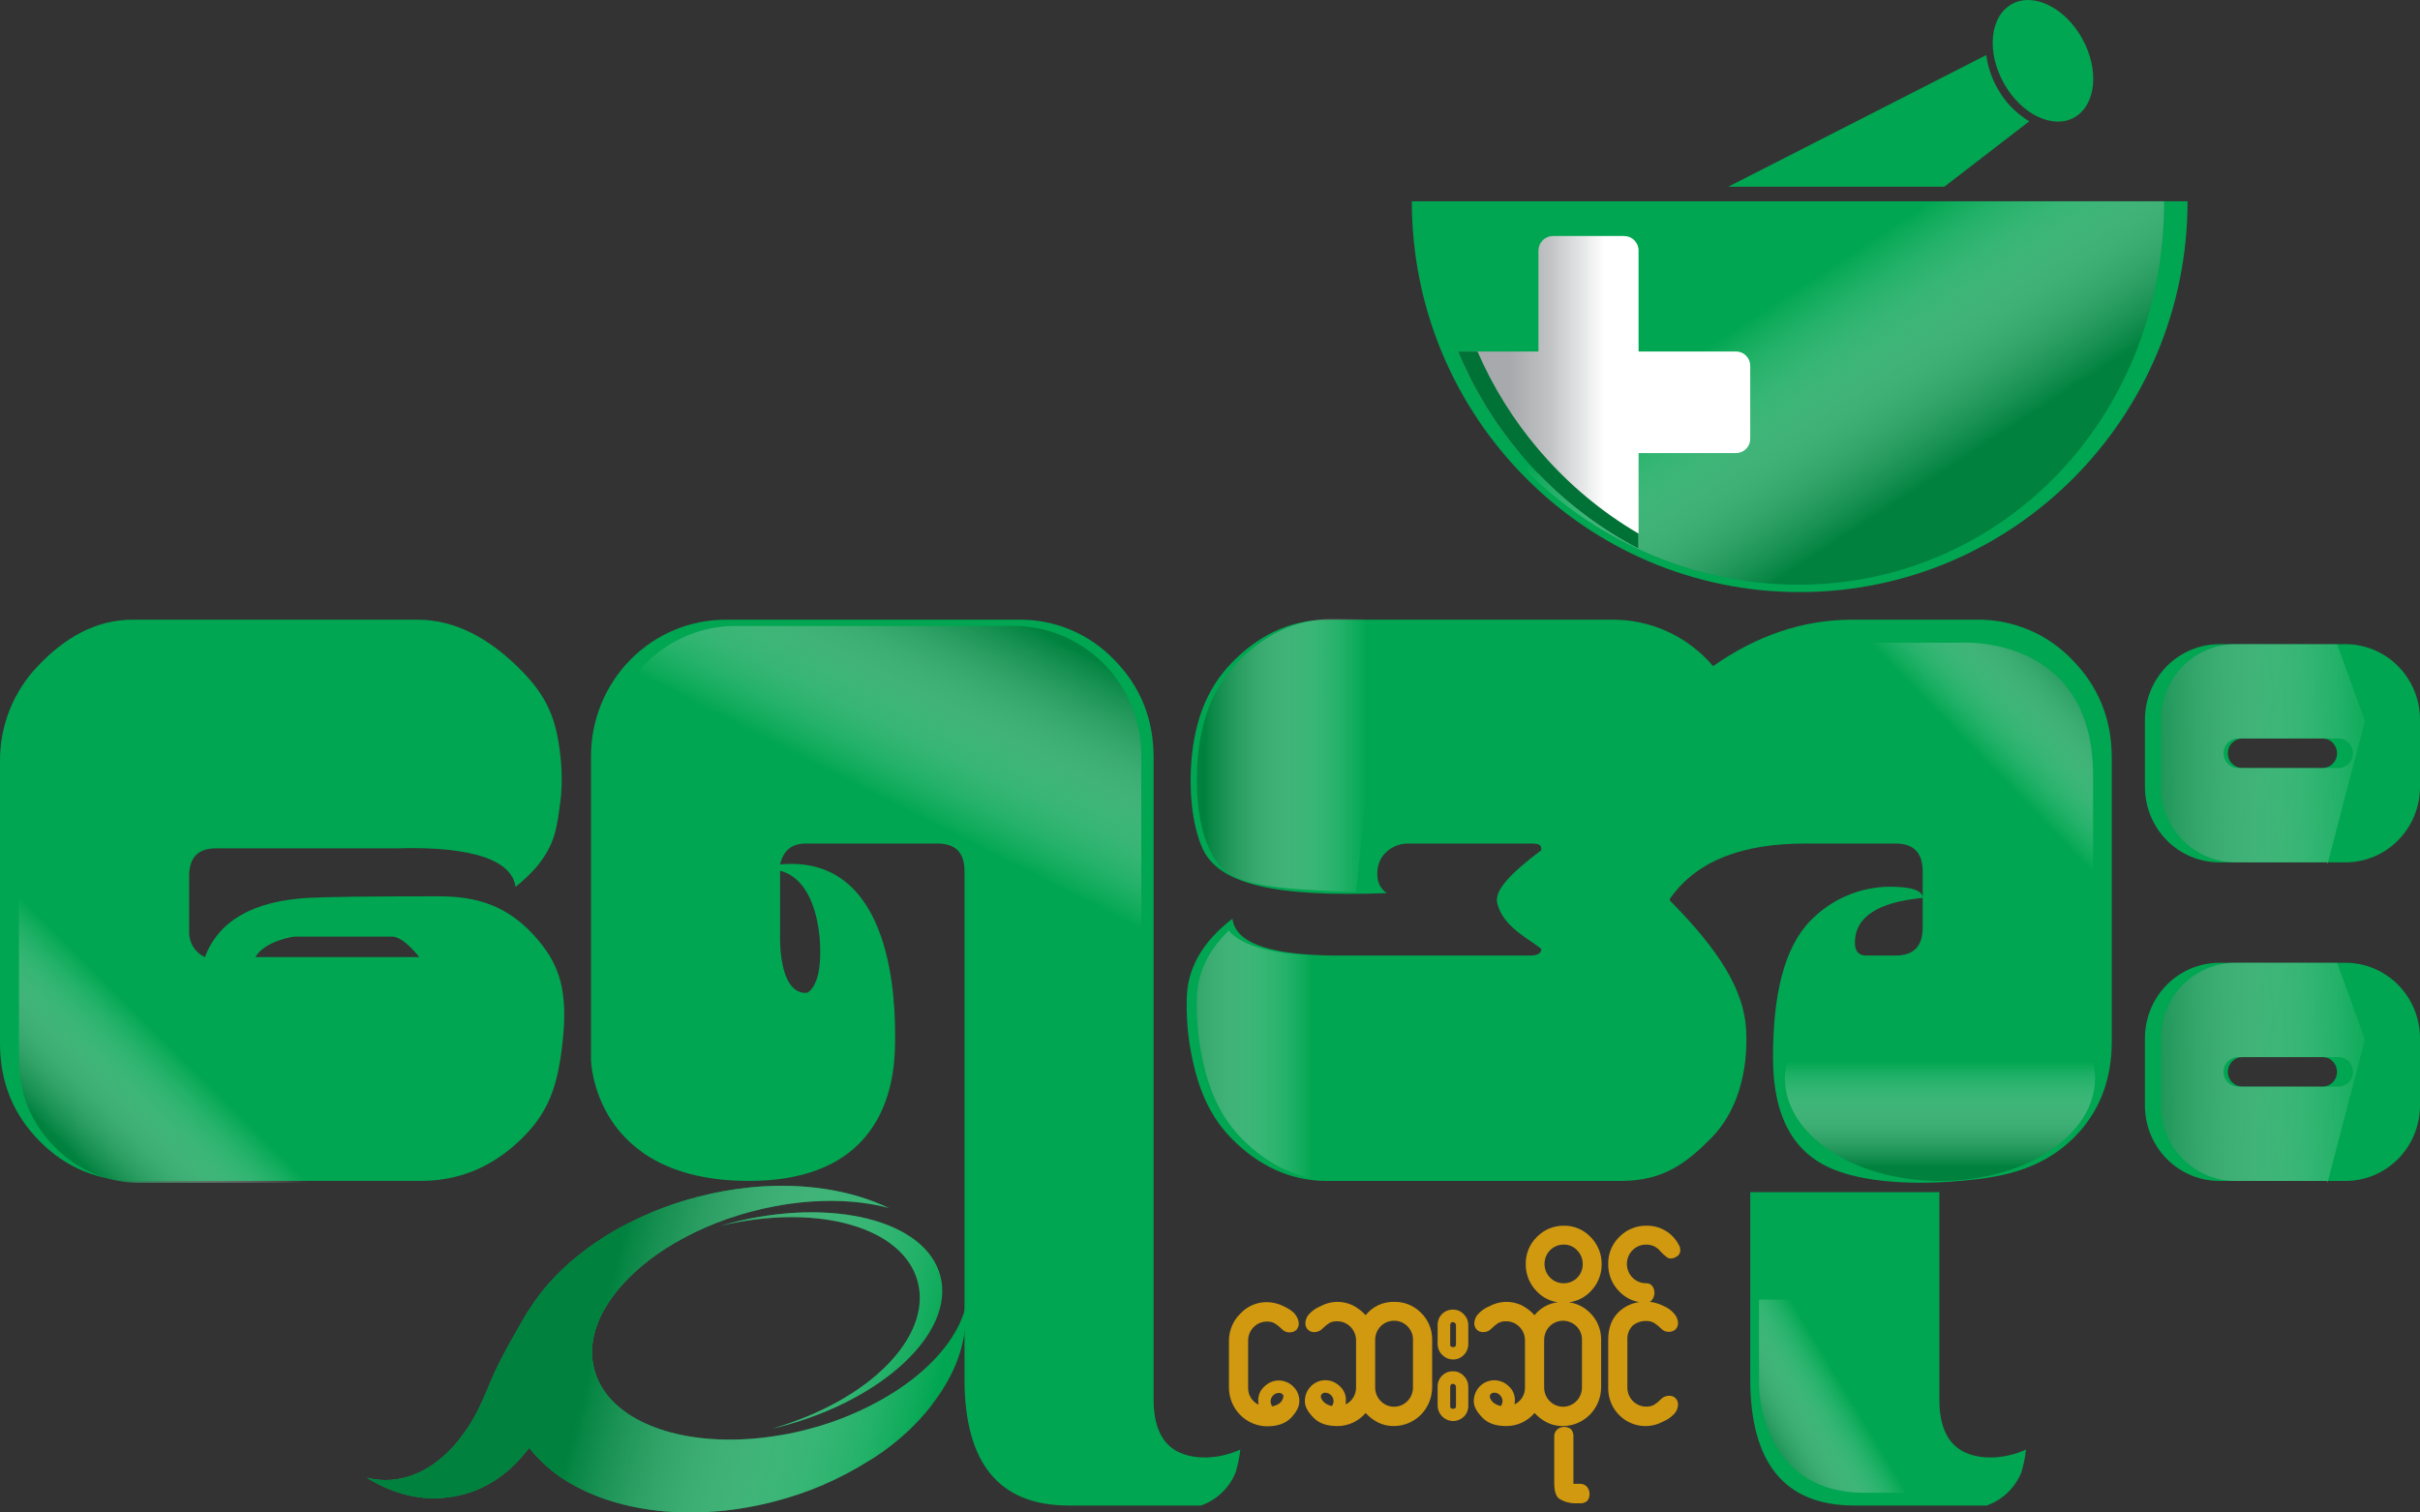 <svg width="64" height="40" viewBox="0 0 64 40" fill="none" xmlns="http://www.w3.org/2000/svg">
<rect x="0" y="0" width="64" height="40" fill="#333333" stroke="none"/>
<g id="Asset 1 1" clip-path="url(#clip0_815_9)">
<g id="Group">
<g id="Layer 2">
<g id="Layer 1">
<path id="Vector" d="M34.203 36.671C34.153 36.62 34.093 36.579 34.027 36.551C33.961 36.523 33.891 36.509 33.819 36.509C33.748 36.509 33.678 36.523 33.612 36.551C33.546 36.579 33.486 36.62 33.436 36.671C33.382 36.719 33.339 36.779 33.311 36.846C33.283 36.914 33.271 36.987 33.276 37.059L33.283 37.148C33.198 37.108 33.127 37.043 33.078 36.962C33.029 36.881 33.005 36.787 33.008 36.692V35.458C33.008 35.391 33.02 35.325 33.045 35.263C33.07 35.201 33.107 35.145 33.154 35.098C33.2 35.051 33.255 35.014 33.316 34.988C33.377 34.963 33.443 34.951 33.508 34.951C33.582 34.948 33.654 34.966 33.718 35.002C33.784 35.044 33.845 35.093 33.9 35.15C33.925 35.177 33.955 35.199 33.988 35.214C34.022 35.229 34.058 35.237 34.095 35.237C34.164 35.241 34.231 35.218 34.284 35.172C34.305 35.149 34.321 35.123 34.332 35.094C34.343 35.065 34.349 35.034 34.348 35.002C34.344 34.919 34.314 34.84 34.262 34.775C34.211 34.693 34.102 34.62 33.95 34.546C33.813 34.477 33.662 34.44 33.508 34.437C33.376 34.435 33.244 34.462 33.122 34.515C32.999 34.568 32.889 34.646 32.799 34.745C32.705 34.836 32.631 34.946 32.58 35.067C32.529 35.188 32.502 35.319 32.501 35.451V36.7C32.503 36.971 32.61 37.229 32.799 37.42C32.987 37.611 33.242 37.719 33.508 37.721C33.783 37.721 33.994 37.648 34.146 37.494C34.29 37.34 34.363 37.2 34.363 37.059C34.365 36.987 34.351 36.915 34.324 36.848C34.296 36.781 34.255 36.721 34.203 36.671ZM33.928 36.986C33.909 37.044 33.871 37.093 33.82 37.126C33.767 37.159 33.707 37.182 33.645 37.193C33.618 37.154 33.604 37.107 33.603 37.059C33.603 37.031 33.609 37.002 33.62 36.976C33.631 36.95 33.647 36.926 33.667 36.906C33.687 36.884 33.711 36.868 33.737 36.856C33.763 36.845 33.792 36.839 33.82 36.839C33.84 36.837 33.861 36.84 33.88 36.848C33.898 36.856 33.915 36.868 33.928 36.883C33.95 36.906 33.943 36.943 33.928 36.986Z" fill="#D09910"/>
<path id="Vector_2" d="M37.578 34.716C37.485 34.622 37.374 34.549 37.252 34.499C37.13 34.45 37 34.427 36.869 34.43C36.725 34.426 36.582 34.456 36.452 34.517C36.321 34.578 36.206 34.669 36.116 34.782C36.016 34.673 35.898 34.583 35.767 34.517C35.633 34.455 35.487 34.425 35.34 34.43C35.194 34.435 35.05 34.475 34.921 34.546C34.798 34.596 34.688 34.674 34.601 34.775C34.554 34.836 34.526 34.91 34.522 34.987C34.52 35.02 34.524 35.052 34.536 35.083C34.547 35.113 34.565 35.141 34.587 35.163C34.61 35.186 34.637 35.204 34.667 35.216C34.697 35.227 34.729 35.232 34.761 35.23C34.801 35.23 34.842 35.222 34.879 35.205C34.917 35.189 34.95 35.165 34.978 35.134C35.033 35.079 35.093 35.03 35.159 34.987C35.222 34.956 35.292 34.94 35.362 34.943C35.428 34.943 35.493 34.956 35.554 34.981C35.615 35.007 35.67 35.044 35.716 35.091C35.763 35.139 35.8 35.194 35.825 35.256C35.85 35.318 35.863 35.384 35.863 35.451V36.685C35.865 36.78 35.841 36.874 35.792 36.955C35.743 37.036 35.671 37.101 35.587 37.142L35.593 37.053C35.598 36.98 35.587 36.907 35.559 36.839C35.532 36.771 35.489 36.711 35.435 36.663C35.359 36.586 35.262 36.533 35.157 36.512C35.051 36.49 34.942 36.501 34.843 36.543C34.743 36.585 34.659 36.656 34.599 36.746C34.539 36.837 34.508 36.944 34.508 37.053C34.508 37.193 34.58 37.331 34.732 37.487C34.877 37.641 35.086 37.714 35.362 37.714C35.505 37.716 35.646 37.685 35.776 37.626C35.907 37.566 36.022 37.478 36.116 37.369C36.212 37.475 36.328 37.562 36.456 37.625C36.585 37.686 36.726 37.717 36.869 37.714C37.134 37.712 37.388 37.605 37.576 37.416C37.764 37.226 37.871 36.969 37.875 36.7V35.428C37.876 35.295 37.85 35.163 37.8 35.041C37.748 34.918 37.673 34.807 37.578 34.716ZM35.224 37.184C35.162 37.173 35.102 37.148 35.051 37.111C35.002 37.08 34.964 37.033 34.943 36.979C34.934 36.963 34.931 36.945 34.932 36.927C34.933 36.909 34.939 36.891 34.949 36.877C34.962 36.862 34.977 36.85 34.995 36.842C35.012 36.834 35.032 36.831 35.051 36.832C35.108 36.834 35.162 36.858 35.202 36.899C35.243 36.94 35.266 36.995 35.268 37.053C35.267 37.1 35.252 37.146 35.224 37.184ZM37.368 36.692C37.368 36.759 37.356 36.825 37.331 36.887C37.306 36.949 37.269 37.005 37.223 37.053C37.176 37.1 37.121 37.138 37.06 37.164C36.999 37.189 36.934 37.203 36.868 37.203C36.802 37.203 36.737 37.189 36.676 37.164C36.615 37.138 36.56 37.1 36.514 37.053C36.467 37.005 36.43 36.949 36.405 36.887C36.38 36.825 36.368 36.759 36.368 36.692V35.444C36.367 35.376 36.379 35.309 36.403 35.247C36.428 35.184 36.464 35.127 36.511 35.079C36.558 35.031 36.613 34.993 36.675 34.967C36.736 34.941 36.802 34.928 36.869 34.929C36.934 34.928 37 34.941 37.06 34.966C37.121 34.992 37.176 35.029 37.223 35.076C37.269 35.122 37.306 35.176 37.331 35.237C37.356 35.298 37.369 35.363 37.368 35.428V36.692Z" fill="#D09910"/>
<path id="Vector_3" d="M38.708 34.753C38.671 34.715 38.627 34.684 38.579 34.664C38.531 34.644 38.478 34.634 38.426 34.635C38.372 34.634 38.319 34.643 38.269 34.663C38.219 34.684 38.173 34.714 38.136 34.752C38.097 34.791 38.068 34.837 38.048 34.888C38.028 34.938 38.018 34.992 38.02 35.047V35.547C38.02 35.6 38.031 35.654 38.052 35.703C38.073 35.752 38.104 35.797 38.143 35.833C38.199 35.891 38.271 35.93 38.349 35.946C38.427 35.962 38.508 35.955 38.581 35.924C38.655 35.893 38.718 35.841 38.763 35.774C38.807 35.706 38.831 35.627 38.831 35.547V35.039C38.83 34.985 38.819 34.932 38.798 34.883C38.777 34.834 38.746 34.79 38.708 34.753ZM38.505 35.562C38.505 35.605 38.476 35.627 38.426 35.627C38.374 35.627 38.352 35.605 38.352 35.562V35.054C38.352 34.994 38.374 34.965 38.426 34.965C38.437 34.966 38.448 34.969 38.458 34.974C38.468 34.979 38.476 34.986 38.483 34.994C38.496 35.006 38.504 35.022 38.505 35.039V35.562Z" fill="#D09910"/>
<path id="Vector_4" d="M38.708 36.384C38.671 36.346 38.627 36.316 38.579 36.295C38.53 36.275 38.478 36.265 38.426 36.266C38.372 36.265 38.318 36.274 38.268 36.294C38.218 36.315 38.173 36.345 38.135 36.384C38.096 36.422 38.067 36.468 38.047 36.519C38.027 36.569 38.018 36.624 38.02 36.678V37.178C38.022 37.258 38.047 37.336 38.093 37.402C38.138 37.469 38.201 37.52 38.275 37.55C38.349 37.581 38.429 37.589 38.507 37.574C38.585 37.558 38.657 37.52 38.714 37.465C38.752 37.428 38.782 37.383 38.802 37.333C38.822 37.284 38.832 37.231 38.831 37.178V36.671C38.83 36.617 38.819 36.564 38.798 36.515C38.777 36.465 38.746 36.421 38.708 36.384ZM38.505 37.193C38.505 37.237 38.476 37.258 38.426 37.258C38.374 37.258 38.352 37.237 38.352 37.193V36.685C38.352 36.627 38.374 36.597 38.426 36.597C38.437 36.598 38.448 36.601 38.458 36.606C38.468 36.611 38.477 36.618 38.483 36.627C38.496 36.638 38.504 36.654 38.505 36.671V37.193Z" fill="#D09910"/>
<path id="Vector_5" d="M41.778 39.242H41.611V38.001C41.614 37.964 41.61 37.926 41.599 37.891C41.588 37.855 41.57 37.823 41.546 37.795C41.492 37.754 41.426 37.734 41.359 37.736C41.292 37.739 41.227 37.765 41.177 37.809C41.151 37.834 41.132 37.864 41.119 37.897C41.107 37.93 41.102 37.965 41.104 38.001V39.228C41.104 39.463 41.162 39.61 41.278 39.661C41.383 39.718 41.499 39.75 41.618 39.757H41.778C41.814 39.76 41.851 39.756 41.886 39.745C41.921 39.733 41.953 39.715 41.981 39.691C42.021 39.636 42.041 39.569 42.038 39.501C42.036 39.433 42.01 39.367 41.966 39.316C41.942 39.29 41.913 39.27 41.88 39.258C41.847 39.245 41.813 39.24 41.778 39.242Z" fill="#D09910"/>
<path id="Vector_6" d="M41.496 34.441C41.714 34.413 41.916 34.311 42.068 34.15C42.161 34.056 42.235 33.943 42.285 33.82C42.335 33.696 42.359 33.563 42.358 33.43C42.359 33.295 42.333 33.162 42.282 33.039C42.231 32.915 42.155 32.803 42.06 32.71C41.969 32.614 41.86 32.539 41.739 32.489C41.618 32.438 41.489 32.413 41.358 32.416C41.225 32.414 41.092 32.44 40.969 32.491C40.845 32.543 40.734 32.62 40.641 32.717C40.547 32.809 40.472 32.92 40.423 33.043C40.373 33.165 40.348 33.297 40.351 33.43C40.349 33.565 40.374 33.7 40.425 33.825C40.476 33.95 40.552 34.063 40.648 34.158C40.795 34.312 40.989 34.411 41.198 34.44C40.957 34.468 40.736 34.591 40.583 34.782C40.484 34.673 40.366 34.584 40.236 34.517C40.102 34.455 39.956 34.425 39.809 34.43C39.662 34.435 39.518 34.475 39.388 34.546C39.266 34.596 39.156 34.674 39.07 34.775C39.023 34.836 38.995 34.91 38.99 34.987C38.988 35.02 38.993 35.052 39.004 35.083C39.015 35.113 39.032 35.141 39.055 35.164C39.078 35.187 39.105 35.204 39.135 35.216C39.164 35.227 39.196 35.232 39.228 35.23C39.269 35.23 39.31 35.222 39.347 35.206C39.384 35.189 39.418 35.165 39.446 35.134C39.501 35.079 39.562 35.029 39.627 34.987C39.69 34.956 39.76 34.941 39.83 34.943C39.896 34.943 39.961 34.955 40.022 34.981C40.083 35.006 40.138 35.044 40.185 35.091C40.231 35.138 40.268 35.194 40.293 35.256C40.318 35.318 40.331 35.384 40.33 35.451V36.685C40.333 36.78 40.309 36.874 40.26 36.955C40.211 37.036 40.139 37.101 40.054 37.142L40.062 37.053C40.067 36.98 40.055 36.906 40.027 36.839C39.999 36.771 39.957 36.711 39.902 36.663C39.826 36.586 39.73 36.534 39.624 36.513C39.519 36.492 39.41 36.502 39.311 36.544C39.212 36.586 39.127 36.656 39.067 36.747C39.008 36.837 38.976 36.944 38.975 37.053C38.975 37.193 39.048 37.331 39.2 37.487C39.344 37.641 39.555 37.714 39.83 37.714C39.973 37.716 40.114 37.685 40.244 37.626C40.374 37.566 40.49 37.478 40.583 37.369C40.68 37.475 40.795 37.562 40.924 37.625C41.053 37.686 41.194 37.717 41.336 37.714C41.602 37.712 41.855 37.605 42.044 37.416C42.232 37.226 42.34 36.969 42.344 36.7V35.428C42.345 35.295 42.319 35.163 42.268 35.041C42.217 34.918 42.141 34.807 42.046 34.716C41.897 34.566 41.704 34.47 41.496 34.441ZM39.692 37.184C39.63 37.173 39.57 37.148 39.518 37.111C39.47 37.08 39.432 37.033 39.41 36.979C39.402 36.963 39.398 36.945 39.4 36.927C39.401 36.909 39.407 36.891 39.417 36.877C39.429 36.862 39.445 36.85 39.462 36.842C39.48 36.834 39.499 36.831 39.518 36.832C39.547 36.832 39.575 36.838 39.602 36.849C39.628 36.861 39.652 36.878 39.671 36.899C39.692 36.919 39.708 36.943 39.719 36.969C39.73 36.995 39.736 37.024 39.736 37.053C39.735 37.1 39.72 37.146 39.692 37.184ZM40.996 33.791C40.924 33.719 40.875 33.627 40.856 33.527C40.836 33.427 40.846 33.323 40.885 33.228C40.924 33.134 40.99 33.054 41.074 32.998C41.159 32.942 41.258 32.913 41.358 32.915C41.425 32.914 41.49 32.927 41.551 32.954C41.612 32.98 41.667 33.02 41.712 33.069C41.806 33.165 41.858 33.295 41.857 33.43C41.858 33.496 41.846 33.563 41.821 33.625C41.796 33.686 41.759 33.743 41.713 33.79C41.666 33.837 41.611 33.875 41.55 33.9C41.489 33.925 41.424 33.938 41.358 33.937C41.291 33.939 41.225 33.927 41.162 33.901C41.1 33.876 41.044 33.839 40.996 33.791ZM41.837 36.692C41.837 36.759 41.825 36.825 41.8 36.887C41.775 36.949 41.738 37.005 41.692 37.053C41.645 37.1 41.59 37.138 41.529 37.164C41.468 37.189 41.403 37.203 41.337 37.203C41.271 37.203 41.206 37.189 41.145 37.164C41.084 37.138 41.029 37.1 40.983 37.053C40.936 37.005 40.899 36.949 40.874 36.887C40.849 36.825 40.837 36.759 40.837 36.692V35.444C40.836 35.376 40.848 35.308 40.873 35.245C40.898 35.182 40.935 35.124 40.982 35.076C41.077 34.982 41.204 34.929 41.337 34.929C41.47 34.929 41.597 34.982 41.692 35.076C41.738 35.122 41.775 35.176 41.8 35.237C41.825 35.298 41.838 35.363 41.837 35.428V36.692Z" fill="#D09910"/>
<path id="Vector_7" d="M43.537 32.416C43.404 32.414 43.271 32.44 43.148 32.492C43.025 32.543 42.913 32.62 42.82 32.717C42.726 32.809 42.652 32.92 42.602 33.043C42.553 33.166 42.528 33.297 42.531 33.43C42.529 33.565 42.554 33.7 42.605 33.825C42.656 33.95 42.732 34.063 42.827 34.158C42.969 34.305 43.153 34.403 43.353 34.436C43.151 34.463 42.962 34.553 42.813 34.694C42.625 34.87 42.531 35.12 42.531 35.436V36.7C42.528 36.874 42.571 37.045 42.653 37.198C42.736 37.35 42.856 37.477 43.003 37.568C43.149 37.658 43.316 37.709 43.487 37.714C43.659 37.719 43.828 37.678 43.98 37.596C44.102 37.547 44.211 37.469 44.298 37.368C44.345 37.307 44.373 37.233 44.378 37.156C44.38 37.123 44.375 37.091 44.364 37.06C44.353 37.03 44.335 37.002 44.313 36.979C44.29 36.956 44.263 36.938 44.233 36.927C44.203 36.916 44.171 36.911 44.139 36.913C44.098 36.913 44.058 36.922 44.02 36.938C43.983 36.954 43.949 36.978 43.922 37.008C43.867 37.065 43.806 37.114 43.74 37.156C43.677 37.187 43.608 37.202 43.538 37.2C43.472 37.2 43.407 37.188 43.346 37.162C43.285 37.137 43.229 37.1 43.183 37.053C43.136 37.005 43.099 36.949 43.075 36.888C43.05 36.826 43.037 36.759 43.038 36.693V35.443C43.033 35.373 43.042 35.303 43.066 35.237C43.09 35.171 43.127 35.111 43.175 35.061C43.277 34.976 43.406 34.931 43.538 34.936C43.611 34.933 43.684 34.951 43.747 34.988C43.813 35.029 43.874 35.079 43.929 35.135C43.954 35.162 43.984 35.184 44.017 35.199C44.051 35.215 44.087 35.223 44.124 35.223C44.158 35.225 44.193 35.22 44.225 35.209C44.257 35.198 44.287 35.18 44.313 35.157C44.334 35.134 44.351 35.108 44.362 35.079C44.373 35.05 44.379 35.019 44.378 34.988C44.374 34.904 44.343 34.825 44.291 34.76C44.209 34.658 44.101 34.579 43.98 34.532C43.87 34.478 43.752 34.443 43.631 34.428C43.657 34.414 43.679 34.395 43.697 34.37C43.734 34.317 43.754 34.253 43.754 34.187C43.754 34.123 43.734 34.062 43.697 34.011C43.678 33.986 43.654 33.966 43.626 33.954C43.598 33.941 43.568 33.935 43.537 33.937C43.471 33.938 43.404 33.926 43.342 33.901C43.28 33.876 43.224 33.838 43.176 33.791C43.128 33.743 43.09 33.686 43.065 33.624C43.039 33.561 43.025 33.494 43.025 33.426C43.025 33.358 43.039 33.291 43.065 33.229C43.09 33.166 43.128 33.11 43.176 33.062C43.224 33.014 43.28 32.977 43.342 32.952C43.404 32.927 43.471 32.914 43.537 32.916C43.604 32.914 43.67 32.928 43.731 32.954C43.792 32.981 43.847 33.02 43.892 33.07C43.95 33.139 44.016 33.2 44.088 33.254C44.122 33.276 44.163 33.287 44.203 33.283C44.253 33.277 44.3 33.259 44.341 33.232C44.374 33.214 44.401 33.185 44.418 33.151C44.435 33.117 44.441 33.078 44.435 33.04C44.434 32.999 44.421 32.958 44.399 32.923C44.316 32.765 44.192 32.634 44.039 32.545C43.887 32.455 43.713 32.411 43.537 32.416Z" fill="#D09910"/>
<path id="Vector_8" d="M37.337 5.323C37.337 11.031 41.93 15.659 47.595 15.659C53.261 15.659 57.853 11.031 57.853 5.323H37.337Z" fill="#00A651"/>
<path id="Vector_9" style="mix-blend-mode:darken" d="M37.394 5.323C37.394 11.099 42.218 15.463 47.56 15.463C52.902 15.463 57.233 11.099 57.233 5.323H37.394Z" fill="url(#paint0_linear_815_9)"/>
<path id="Vector_10" d="M53.667 3.208L51.421 4.938H45.705L52.529 1.456C52.57 1.763 52.67 2.06 52.822 2.329C53.021 2.693 53.313 2.997 53.667 3.208Z" fill="#00A651"/>
<path id="Vector_11" d="M55.063 1.013C55.524 1.838 55.436 2.773 54.865 3.102C54.294 3.43 53.457 3.028 52.995 2.204C52.533 1.379 52.622 0.444 53.193 0.115C53.764 -0.214 54.601 0.188 55.063 1.013Z" fill="#00A651"/>
<path id="Vector_12" d="M45.924 9.296H43.334V6.629C43.335 6.578 43.325 6.528 43.306 6.481C43.286 6.434 43.258 6.391 43.223 6.355C43.188 6.319 43.145 6.291 43.099 6.272C43.053 6.252 43.003 6.242 42.953 6.242H41.068C41.018 6.242 40.968 6.252 40.922 6.272C40.876 6.291 40.833 6.319 40.798 6.355C40.763 6.391 40.734 6.434 40.715 6.481C40.696 6.528 40.686 6.578 40.686 6.629V9.296H38.565C38.967 10.271 39.516 11.177 40.192 11.982H40.686V12.532C41.459 13.332 42.353 14 43.334 14.511V11.982H45.924C46.023 11.979 46.116 11.937 46.184 11.864C46.253 11.792 46.29 11.695 46.287 11.595V9.683C46.29 9.583 46.253 9.486 46.184 9.414C46.116 9.341 46.023 9.299 45.924 9.296Z" fill="url(#paint1_linear_815_9)"/>
<path id="Vector_13" d="M40.771 11.983C40.742 11.951 40.713 11.918 40.687 11.886C40.026 11.109 39.482 10.236 39.075 9.296H38.562C38.965 10.272 39.514 11.178 40.191 11.983C40.35 12.173 40.514 12.357 40.687 12.533C41.459 13.333 42.353 14.002 43.334 14.513V14.112C42.371 13.548 41.506 12.829 40.771 11.983Z" fill="#007236"/>
<path id="Vector_14" d="M14.255 24.889C13.443 23.908 12.559 23.704 11.588 23.704C9.753 23.704 8.599 23.719 8.127 23.747C6.682 23.835 5.78 24.356 5.419 25.312C5.29 25.253 5.181 25.156 5.107 25.034C5.032 24.911 4.996 24.769 5.002 24.625V23.166C5.002 22.679 5.237 22.436 5.71 22.436H10.503C12.632 22.373 13.55 22.807 13.634 23.455C13.844 23.289 14.037 23.104 14.212 22.901C14.67 22.322 14.73 21.953 14.838 21.04C14.862 20.754 14.862 20.467 14.838 20.181C14.741 18.994 14.456 18.384 13.691 17.636C12.927 16.89 12.045 16.389 11.045 16.389H3.501C2.528 16.389 1.702 16.876 1.021 17.595C0.692 17.931 0.432 18.33 0.257 18.769C0.082 19.208 -0.006 19.678 2.64062e-05 20.152V27.595C2.64062e-05 28.61 0.347 29.47 1.042 30.175C1.736 30.879 2.584 31.232 3.585 31.231H11.128C12.129 31.231 13.004 30.872 13.754 30.154C14.505 29.435 14.749 28.749 14.879 27.553C15.026 26.222 14.797 25.545 14.255 24.889ZM6.752 25.312C7.017 24.871 7.776 24.771 7.776 24.771H10.376C10.678 24.771 11.087 25.312 11.087 25.312H6.752Z" fill="#00A651"/>
<path id="Vector_15" style="mix-blend-mode:multiply" d="M3.66 17.888C2.782 17.888 2.037 18.327 1.423 18.975C1.126 19.279 0.891 19.639 0.733 20.035C0.575 20.431 0.496 20.856 0.501 21.283V27.999C0.493 28.431 0.572 28.861 0.734 29.261C0.895 29.661 1.136 30.024 1.441 30.326C1.739 30.636 2.096 30.88 2.491 31.044C2.886 31.208 3.309 31.288 3.736 31.28H10.542C11.445 31.28 12.235 30.956 12.911 30.307C13.589 29.659 13.809 29.04 13.927 27.961C14.059 26.759 13.852 26.149 13.363 25.557H4.118L3.66 17.888Z" fill="url(#paint2_linear_815_9)"/>
<path id="Vector_16" d="M31.884 38.546C30.967 38.546 30.509 38.038 30.509 37.022V20.033C30.509 19.016 30.162 18.155 29.467 17.449C29.137 17.105 28.742 16.834 28.304 16.652C27.867 16.47 27.397 16.38 26.925 16.389H19.214C18.743 16.386 18.275 16.477 17.838 16.659C17.402 16.84 17.005 17.108 16.672 17.446C16.338 17.785 16.074 18.187 15.895 18.63C15.716 19.073 15.626 19.547 15.63 20.026V28.025C15.63 28.025 15.671 31.231 19.808 31.231C23.672 31.231 23.672 28.222 23.672 27.435C23.672 26.649 23.677 22.581 20.631 22.86C20.715 22.494 20.939 22.309 21.305 22.309H24.793C25.269 22.309 25.507 22.55 25.507 23.03V36.467C25.507 38.699 26.424 39.815 28.258 39.816H31.759C31.964 39.745 32.152 39.63 32.31 39.48C32.468 39.33 32.593 39.148 32.676 38.945C32.737 38.746 32.779 38.542 32.802 38.336C32.513 38.467 32.201 38.538 31.884 38.546ZM21.611 25.86C21.471 26.279 21.306 26.259 21.306 26.259C20.562 26.259 20.631 24.696 20.631 24.696V23.029C21.75 23.312 21.793 25.312 21.611 25.86Z" fill="#00A651"/>
<path id="Vector_17" style="mix-blend-mode:multiply" d="M31.486 37.562C30.617 37.562 30.182 37.08 30.183 36.116V20.009C30.186 19.555 30.101 19.104 29.932 18.684C29.762 18.264 29.512 17.881 29.196 17.56C28.88 17.238 28.504 16.984 28.09 16.811C27.675 16.639 27.232 16.551 26.784 16.554H19.474C19.027 16.551 18.583 16.637 18.169 16.81C17.755 16.982 17.379 17.235 17.063 17.556C16.747 17.877 16.497 18.259 16.327 18.679C16.157 19.099 16.072 19.548 16.075 20.002V27.586C16.075 27.586 16.114 30.626 20.036 30.626C23.701 30.626 23.701 27.773 23.701 27.027C23.701 26.281 23.704 22.424 20.817 22.689C20.897 22.342 21.11 22.167 21.456 22.167H24.763C25.215 22.167 25.44 22.395 25.44 22.851V35.59C25.44 37.706 26.309 38.764 28.048 38.765H31.367C31.562 38.698 31.74 38.589 31.89 38.447C32.04 38.305 32.158 38.131 32.237 37.939C32.294 37.751 32.334 37.557 32.356 37.361C32.082 37.486 31.787 37.554 31.486 37.562ZM21.746 25.533C21.614 25.93 21.457 25.912 21.457 25.912C20.752 25.912 20.817 24.43 20.817 24.43V22.849C21.878 23.117 21.918 25.014 21.746 25.533Z" fill="url(#paint3_linear_815_9)"/>
<path id="Vector_18" d="M44.179 23.832C45.457 25.129 46.124 26.174 46.18 27.245C46.235 28.373 45.93 29.413 45.263 30.09C44.596 30.767 43.98 31.232 42.869 31.232H35.093C34.121 31.232 33.281 30.83 32.572 30.111C31.863 29.392 31.59 28.487 31.441 27.484C31.395 27.143 31.376 26.798 31.384 26.453C31.384 25.636 31.787 24.917 32.593 24.297C32.676 24.974 33.69 25.298 35.635 25.27H40.47C40.664 25.27 40.762 25.211 40.762 25.095C40.401 24.806 39.734 24.497 39.595 23.877C39.519 23.54 39.956 23.093 40.762 22.484C40.762 22.34 40.716 22.309 40.47 22.309H37.261C37.123 22.304 36.987 22.334 36.864 22.394C36.74 22.455 36.633 22.546 36.552 22.659C36.46 22.801 36.416 22.97 36.427 23.14C36.425 23.235 36.446 23.329 36.49 23.413C36.534 23.498 36.598 23.569 36.677 23.62C33.704 23.733 32.227 23.382 31.801 22.436C31.501 21.771 31.45 20.816 31.509 20.111C31.594 19.099 31.891 18.236 32.572 17.531C33.252 16.827 34.093 16.39 35.093 16.39L42.596 16.389C43.108 16.379 43.617 16.484 44.085 16.696C44.553 16.908 44.97 17.222 45.305 17.616C46.472 16.798 47.695 16.39 48.972 16.389H52.266C52.738 16.38 53.208 16.47 53.645 16.653C54.083 16.836 54.478 17.108 54.807 17.453C55.502 18.162 55.849 19.026 55.849 20.047V27.532C55.849 28.581 55.509 29.439 54.828 30.105C54.147 30.771 53.315 31.068 52.266 31.189C50.467 31.398 49.209 31.218 48.514 30.936C47.431 30.513 46.889 29.527 46.889 27.976C46.889 26.313 47.179 25.059 47.889 24.339C48.441 23.776 49.19 23.456 49.973 23.451C50.557 23.451 50.848 23.55 50.848 23.747C49.653 23.86 49.056 24.255 49.056 24.931C49.056 25.157 49.153 25.27 49.348 25.27H50.139C50.612 25.27 50.848 25.023 50.848 24.529V23.049C50.848 22.557 50.612 22.31 50.139 22.309H47.733C46.13 22.309 44.896 22.737 44.179 23.747C44.173 23.752 44.168 23.758 44.164 23.766C44.16 23.773 44.158 23.781 44.158 23.79C44.158 23.798 44.16 23.806 44.164 23.813C44.168 23.82 44.173 23.827 44.179 23.832Z" fill="#00A651"/>
<path id="Vector_19" style="mix-blend-mode:multiply" d="M35.361 31.232C34.388 31.232 33.548 30.83 32.839 30.111C32.131 29.392 31.857 28.487 31.708 27.484C31.662 27.143 31.643 26.798 31.651 26.453C31.651 25.768 31.934 25.152 32.501 24.605C32.501 24.605 32.809 25.162 34.516 25.254C36.224 25.346 39.385 25.27 39.385 25.27L35.361 31.232Z" fill="url(#paint4_linear_815_9)"/>
<path id="Vector_20" style="mix-blend-mode:multiply" d="M42.76 16.365L35.257 16.366C34.257 16.366 33.416 16.803 32.736 17.507C32.055 18.212 31.758 19.075 31.673 20.086C31.614 20.792 31.665 21.747 31.965 22.412C32.391 23.358 32.97 23.48 35.862 23.596L36.204 20.312L42.76 16.365Z" fill="url(#paint5_linear_815_9)"/>
<path id="Vector_21" d="M52.664 38.546C51.747 38.546 51.288 38.038 51.289 37.022V31.528H46.287V36.467C46.287 38.699 47.203 39.815 49.037 39.816H52.538C52.743 39.745 52.931 39.63 53.089 39.48C53.247 39.33 53.372 39.148 53.456 38.945C53.516 38.746 53.558 38.542 53.581 38.336C53.292 38.467 52.98 38.538 52.664 38.546Z" fill="#00A651"/>
<path id="Vector_22" d="M64 29.235C64 29.764 63.793 30.272 63.423 30.647C63.054 31.021 62.553 31.232 62.031 31.232H58.693C58.435 31.232 58.179 31.18 57.94 31.08C57.701 30.98 57.484 30.832 57.301 30.647C57.118 30.462 56.973 30.241 56.874 29.999C56.776 29.757 56.725 29.497 56.725 29.235V27.459C56.725 26.93 56.932 26.422 57.301 26.047C57.67 25.673 58.171 25.462 58.693 25.462H62.031C62.553 25.462 63.054 25.673 63.423 26.047C63.792 26.422 64 26.93 64 27.459V29.235ZM61.806 28.347C61.806 28.296 61.796 28.245 61.777 28.198C61.758 28.151 61.729 28.108 61.694 28.071C61.658 28.035 61.616 28.006 61.569 27.987C61.522 27.967 61.472 27.957 61.422 27.957H59.303C59.252 27.957 59.202 27.967 59.156 27.987C59.109 28.006 59.067 28.035 59.031 28.071C58.995 28.108 58.967 28.151 58.948 28.198C58.928 28.245 58.918 28.296 58.918 28.347C58.918 28.398 58.928 28.449 58.948 28.497C58.967 28.544 58.995 28.587 59.031 28.623C59.067 28.659 59.109 28.688 59.156 28.708C59.202 28.727 59.252 28.737 59.303 28.737H61.422C61.524 28.737 61.621 28.696 61.694 28.623C61.766 28.55 61.806 28.451 61.806 28.347Z" fill="#00A651"/>
<path id="Vector_23" style="mix-blend-mode:multiply" d="M61.528 31.232H59.117C58.858 31.232 58.602 31.18 58.363 31.08C58.124 30.98 57.907 30.832 57.724 30.647C57.542 30.462 57.397 30.241 57.298 29.999C57.199 29.757 57.148 29.497 57.148 29.235V27.459C57.148 26.93 57.355 26.422 57.725 26.047C58.094 25.673 58.594 25.462 59.117 25.462H61.809L62.544 27.489L61.553 31.286M62.23 28.347C62.23 28.296 62.22 28.245 62.2 28.198C62.181 28.151 62.153 28.108 62.117 28.071C62.081 28.035 62.039 28.006 61.992 27.987C61.946 27.967 61.896 27.957 61.845 27.957H59.189C59.139 27.957 59.089 27.967 59.042 27.987C58.995 28.006 58.953 28.035 58.917 28.071C58.882 28.108 58.853 28.151 58.834 28.198C58.815 28.245 58.805 28.296 58.805 28.347C58.805 28.398 58.815 28.449 58.834 28.497C58.853 28.544 58.882 28.587 58.917 28.623C58.953 28.659 58.995 28.688 59.042 28.708C59.089 28.727 59.139 28.737 59.189 28.737H61.845C61.947 28.737 62.045 28.696 62.117 28.623C62.189 28.55 62.23 28.451 62.23 28.347Z" fill="url(#paint6_linear_815_9)"/>
<path id="Vector_24" d="M64 20.809C64 21.338 63.793 21.846 63.423 22.221C63.054 22.596 62.553 22.806 62.031 22.806H58.693C58.171 22.806 57.67 22.596 57.301 22.221C56.932 21.846 56.725 21.338 56.725 20.809V19.034C56.725 18.504 56.932 17.996 57.301 17.621C57.67 17.247 58.171 17.036 58.693 17.036H62.031C62.553 17.036 63.054 17.247 63.423 17.621C63.793 17.996 64 18.504 64 19.034V20.809ZM61.806 19.921C61.806 19.87 61.796 19.819 61.777 19.772C61.758 19.725 61.729 19.681 61.694 19.645C61.658 19.609 61.616 19.58 61.569 19.561C61.522 19.541 61.472 19.531 61.422 19.531H59.303C59.252 19.531 59.202 19.541 59.156 19.561C59.109 19.58 59.067 19.609 59.031 19.645C58.995 19.681 58.967 19.724 58.948 19.772C58.928 19.819 58.918 19.87 58.918 19.921C58.918 19.972 58.928 20.023 58.948 20.07C58.967 20.118 58.995 20.161 59.031 20.197C59.067 20.233 59.109 20.262 59.156 20.282C59.202 20.301 59.252 20.311 59.303 20.311H61.422C61.524 20.311 61.621 20.27 61.694 20.197C61.766 20.124 61.806 20.025 61.806 19.921Z" fill="#00A651"/>
<path id="Vector_25" style="mix-blend-mode:multiply" d="M61.528 22.806H59.117C58.594 22.806 58.094 22.596 57.724 22.221C57.355 21.846 57.148 21.338 57.148 20.809V19.034C57.148 18.504 57.355 17.996 57.724 17.621C58.094 17.247 58.594 17.036 59.117 17.036H61.809L62.544 19.064L61.553 22.86M62.23 19.921C62.23 19.87 62.22 19.819 62.2 19.772C62.181 19.725 62.153 19.681 62.117 19.645C62.081 19.609 62.039 19.58 61.992 19.561C61.946 19.541 61.896 19.531 61.845 19.531H59.189C59.139 19.531 59.089 19.541 59.042 19.561C58.995 19.58 58.953 19.609 58.917 19.645C58.882 19.681 58.853 19.724 58.834 19.772C58.815 19.819 58.805 19.87 58.805 19.921C58.805 19.972 58.815 20.023 58.834 20.07C58.853 20.118 58.882 20.161 58.917 20.197C58.953 20.233 58.995 20.262 59.042 20.282C59.089 20.301 59.139 20.311 59.189 20.311H61.845C61.947 20.311 62.045 20.27 62.117 20.197C62.189 20.124 62.23 20.025 62.23 19.921Z" fill="url(#paint7_linear_815_9)"/>
<path id="Vector_26" style="mix-blend-mode:multiply" d="M55.407 28.515C55.407 30.016 53.571 31.232 51.305 31.232C49.04 31.232 47.204 30.016 47.204 28.515C47.204 27.015 49.04 25.799 51.305 25.799C53.571 25.799 55.407 27.015 55.407 28.515Z" fill="url(#paint8_linear_815_9)"/>
<path id="Vector_27" style="mix-blend-mode:multiply" d="M50.523 21.453C51.518 21.453 51.472 22.416 51.472 22.416V23.834H55.354V20.504C55.354 16.789 51.898 16.997 51.898 16.997H49.483L49.528 21.453L50.523 21.453Z" fill="url(#paint9_linear_815_9)"/>
<path id="Vector_28" style="mix-blend-mode:multiply" d="M50.199 34.368H46.519V36.637C46.519 36.637 46.516 39.479 49.32 39.479H51.839V39.177C51.839 39.177 50.267 38.934 50.267 37.408" fill="url(#paint10_linear_815_9)"/>
<path id="Vector_29" d="M25.528 34.599C25.305 35.425 24.578 36.251 23.532 36.888C22.871 37.288 22.156 37.591 21.411 37.787C21.394 37.791 21.378 37.796 21.36 37.8C21.122 37.863 20.883 37.916 20.648 37.953C19.635 38.129 18.675 38.107 17.871 37.916C17.11 37.735 16.491 37.404 16.102 36.945C16.001 36.827 15.915 36.697 15.845 36.558C15.803 36.473 15.767 36.386 15.739 36.296V36.294C15.729 36.264 15.721 36.232 15.713 36.201C15.559 35.599 15.733 34.957 16.157 34.354C16.259 34.209 16.37 34.071 16.491 33.94C16.578 33.845 16.671 33.75 16.771 33.659C17.032 33.419 17.313 33.203 17.612 33.014C17.759 32.92 17.914 32.83 18.075 32.744C18.449 32.543 18.838 32.373 19.238 32.234C19.452 32.161 19.67 32.093 19.896 32.035C20.09 31.983 20.284 31.939 20.477 31.904C21.59 31.691 22.649 31.718 23.511 31.949C22.51 31.469 21.225 31.264 19.843 31.402C19.371 31.45 18.904 31.534 18.445 31.655C17.803 31.821 17.181 32.059 16.59 32.364C16.485 32.416 16.381 32.473 16.28 32.531C16.093 32.64 15.912 32.752 15.74 32.871C15.607 32.961 15.48 33.054 15.359 33.153C15.333 33.171 15.307 33.192 15.282 33.212C14.907 33.511 14.568 33.855 14.272 34.235C14.183 34.35 14.104 34.468 14.028 34.586L14.022 34.592C13.932 34.72 13.856 34.858 13.778 34.993C13.534 35.419 13.286 35.847 13.082 36.294C12.934 36.618 12.809 36.953 12.65 37.272C12.481 37.614 12.269 37.932 12.019 38.218C11.359 38.97 10.52 39.289 9.701 39.08C10.5 39.579 11.326 39.726 12.088 39.558C13.131 39.363 13.764 38.566 13.764 38.566C13.845 38.479 13.923 38.385 13.999 38.288C14.015 38.309 14.03 38.329 14.046 38.35C14.072 38.383 14.098 38.415 14.126 38.445C14.434 38.793 14.801 39.082 15.21 39.298C16.552 40.031 18.491 40.229 20.492 39.706C21.367 39.482 22.202 39.122 22.969 38.64C22.969 38.64 24.044 38.032 24.759 36.996C25.308 36.24 25.591 35.412 25.528 34.599Z" fill="#00A651"/>
<path id="Vector_30" d="M19.291 32.352C19.213 32.372 19.136 32.394 19.058 32.416C21.672 31.803 23.907 32.472 24.274 33.913C24.64 35.353 23.002 37.037 20.422 37.782C20.501 37.764 20.579 37.745 20.657 37.725C23.361 37.017 25.249 35.24 24.872 33.757C24.494 32.272 21.996 31.644 19.291 32.352Z" fill="#00A651"/>
<g id="Group_2" style="mix-blend-mode:multiply">
<path id="Vector_31" d="M25.528 34.599C25.305 35.425 24.578 36.251 23.532 36.888C22.871 37.288 22.156 37.591 21.411 37.787C21.394 37.791 21.378 37.796 21.36 37.8C21.122 37.863 20.883 37.916 20.648 37.953C19.635 38.129 18.675 38.107 17.871 37.916C17.11 37.735 16.491 37.404 16.102 36.945C16.001 36.827 15.915 36.697 15.845 36.558C15.803 36.473 15.767 36.386 15.739 36.296V36.294C15.729 36.264 15.721 36.232 15.713 36.201C15.559 35.599 15.733 34.957 16.157 34.354C16.259 34.209 16.37 34.071 16.491 33.94C16.578 33.845 16.671 33.75 16.771 33.659C17.032 33.419 17.313 33.203 17.612 33.014C17.759 32.92 17.914 32.83 18.075 32.744C18.449 32.543 18.838 32.373 19.238 32.234C19.452 32.161 19.67 32.093 19.896 32.035C20.09 31.983 20.284 31.939 20.477 31.904C21.59 31.691 22.649 31.718 23.511 31.949C22.51 31.469 21.225 31.264 19.843 31.402C19.371 31.45 18.904 31.534 18.445 31.655C17.803 31.821 17.181 32.059 16.59 32.364C16.485 32.416 16.381 32.473 16.28 32.531C16.093 32.64 15.912 32.752 15.74 32.871C15.607 32.961 15.48 33.054 15.359 33.153C15.333 33.171 15.307 33.192 15.282 33.212C14.907 33.511 14.568 33.855 14.272 34.235C14.183 34.35 14.104 34.468 14.028 34.586L14.022 34.592C13.932 34.72 13.856 34.858 13.778 34.993C13.534 35.419 13.286 35.847 13.082 36.294C12.934 36.618 12.809 36.953 12.65 37.272C12.481 37.614 12.269 37.932 12.019 38.218C11.359 38.97 10.52 39.289 9.701 39.08C10.5 39.579 11.326 39.726 12.088 39.558C13.131 39.363 13.764 38.566 13.764 38.566C13.845 38.479 13.923 38.385 13.999 38.288C14.015 38.309 14.03 38.329 14.046 38.35C14.072 38.383 14.098 38.415 14.126 38.445C14.434 38.793 14.801 39.082 15.21 39.298C16.552 40.031 18.491 40.229 20.492 39.706C21.367 39.482 22.202 39.122 22.969 38.64C22.969 38.64 24.044 38.032 24.759 36.996C25.308 36.24 25.591 35.412 25.528 34.599Z" fill="url(#paint11_linear_815_9)"/>
<path id="Vector_32" d="M19.291 32.352C19.213 32.372 19.136 32.394 19.058 32.416C21.672 31.803 23.907 32.472 24.274 33.913C24.64 35.353 23.002 37.037 20.422 37.782C20.501 37.764 20.579 37.745 20.657 37.725C23.361 37.017 25.249 35.24 24.872 33.757C24.494 32.272 21.996 31.644 19.291 32.352Z" fill="url(#paint12_linear_815_9)"/>
</g>
</g>
</g>
</g>
</g>
<defs>
<linearGradient id="paint0_linear_815_9" x1="47.723" y1="7.426" x2="51.143" y2="12.666" gradientUnits="userSpaceOnUse">
<stop stop-color="white" stop-opacity="0"/>
<stop offset="0.005" stop-color="white" stop-opacity="0"/>
<stop offset="1" stop-color="#00813E"/>
</linearGradient>
<linearGradient id="paint1_linear_815_9" x1="43.755" y1="10.377" x2="39.91" y2="10.377" gradientUnits="userSpaceOnUse">
<stop offset="0.342" stop-color="white"/>
<stop offset="0.725" stop-color="#C0C2C4"/>
<stop offset="1" stop-color="#A7A9AC"/>
</linearGradient>
<linearGradient id="paint2_linear_815_9" x1="4.385" y1="27.53" x2="1.662" y2="30.274" gradientUnits="userSpaceOnUse">
<stop stop-color="white" stop-opacity="0"/>
<stop offset="1" stop-color="#00813E"/>
</linearGradient>
<linearGradient id="paint3_linear_815_9" x1="26.916" y1="22.947" x2="29.568" y2="17.718" gradientUnits="userSpaceOnUse">
<stop stop-color="white" stop-opacity="0"/>
<stop offset="1" stop-color="#00813E"/>
</linearGradient>
<linearGradient id="paint4_linear_815_9" x1="34.734" y1="27.919" x2="30.404" y2="27.919" gradientUnits="userSpaceOnUse">
<stop stop-color="white" stop-opacity="0"/>
<stop offset="1" stop-color="#00813E"/>
</linearGradient>
<linearGradient id="paint5_linear_815_9" x1="36.147" y1="19.981" x2="31.859" y2="19.981" gradientUnits="userSpaceOnUse">
<stop stop-color="white" stop-opacity="0"/>
<stop offset="1" stop-color="#00813E"/>
</linearGradient>
<linearGradient id="paint6_linear_815_9" x1="62.982" y1="28.337" x2="56.12" y2="28.431" gradientUnits="userSpaceOnUse">
<stop stop-color="white" stop-opacity="0"/>
<stop offset="1" stop-color="#00813E"/>
</linearGradient>
<linearGradient id="paint7_linear_815_9" x1="62.982" y1="19.911" x2="56.12" y2="20.005" gradientUnits="userSpaceOnUse">
<stop stop-color="white" stop-opacity="0"/>
<stop offset="1" stop-color="#00813E"/>
</linearGradient>
<linearGradient id="paint8_linear_815_9" x1="51.306" y1="28.056" x2="51.306" y2="30.855" gradientUnits="userSpaceOnUse">
<stop stop-color="white" stop-opacity="0"/>
<stop offset="1" stop-color="#00813E"/>
</linearGradient>
<linearGradient id="paint9_linear_815_9" x1="52.589" y1="20.251" x2="55.339" y2="17.581" gradientUnits="userSpaceOnUse">
<stop stop-color="white" stop-opacity="0"/>
<stop offset="1" stop-color="#00813E"/>
</linearGradient>
<linearGradient id="paint10_linear_815_9" x1="48.986" y1="37.044" x2="46.636" y2="38.459" gradientUnits="userSpaceOnUse">
<stop stop-color="white" stop-opacity="0"/>
<stop offset="1" stop-color="#00813E"/>
</linearGradient>
<linearGradient id="paint11_linear_815_9" x1="24.598" y1="37.628" x2="15.765" y2="35.401" gradientUnits="userSpaceOnUse">
<stop stop-color="white" stop-opacity="0"/>
<stop offset="1" stop-color="#00813E"/>
</linearGradient>
<linearGradient id="paint12_linear_815_9" x1="25.04" y1="35.877" x2="16.207" y2="33.65" gradientUnits="userSpaceOnUse">
<stop stop-color="white" stop-opacity="0"/>
<stop offset="1" stop-color="#00813E"/>
</linearGradient>
<clipPath id="clip0_815_9">
<rect width="64" height="40" fill="white"/>
</clipPath>
</defs>
</svg>
